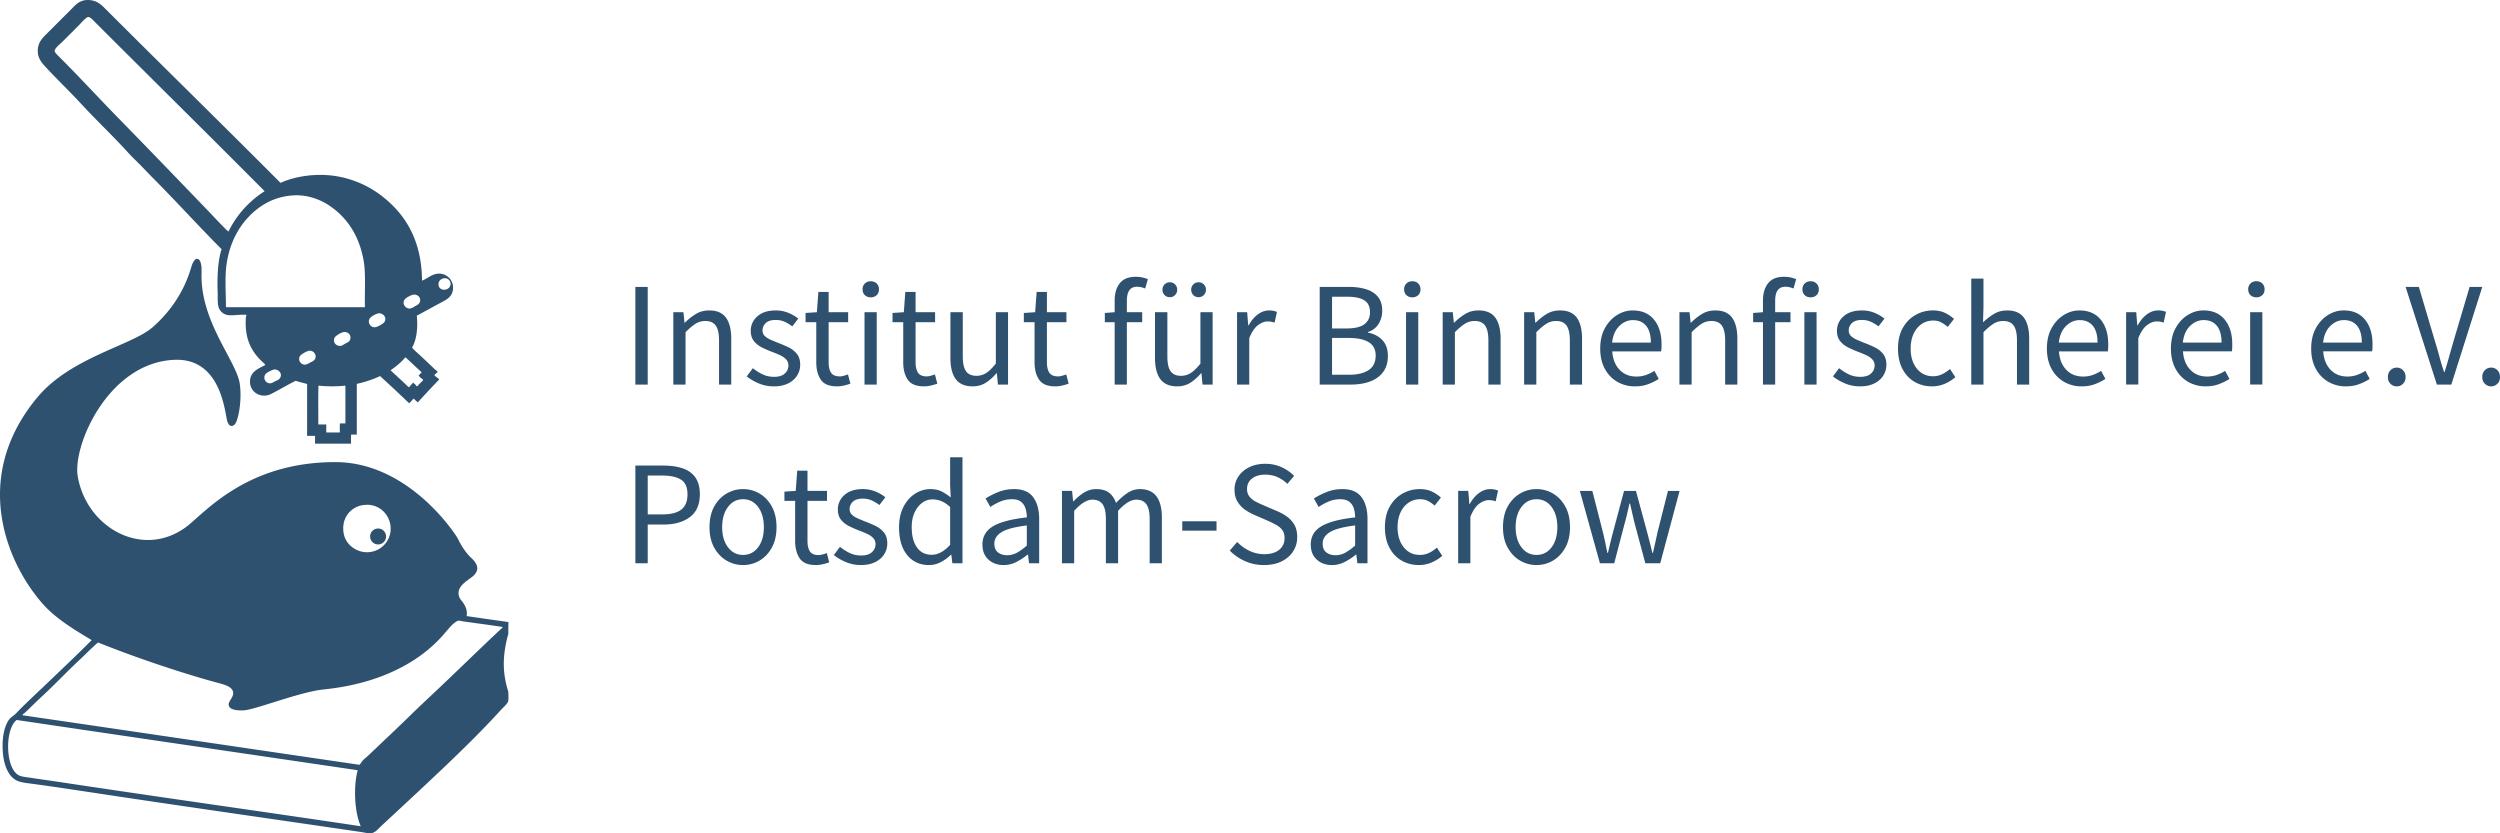 <svg version="1.1" id="logo-IfB" xmlns="http://www.w3.org/2000/svg" x="0" y="0" viewBox="0 0 300 99.994" xml:space="preserve"><path d="M184.36 39.86c.44-.441.837-.775 1.189-1.001.35-.226.747-.34 1.188-.34.571 0 .988.185 1.25.554.262.37.394.96.394 1.77v5.306h1.465v-5.503c0-1.108-.212-1.95-.635-2.529-.423-.577-1.093-.866-2.01-.866-.596 0-1.125.14-1.59.42-.465.28-.905.628-1.322 1.045h-.054l-.125-1.25h-1.215v8.683h1.465v-6.29zm-14.883-4.182c.285 0 .52-.086.705-.259.185-.172.277-.408.277-.705a.927.927 0 0 0-.277-.697c-.185-.179-.42-.268-.705-.268s-.522.089-.706.268a.926.926 0 0 0-.277.697c0 .297.092.533.277.705.184.173.42.26.706.26zm-78.332 23.55a3.842 3.842 0 0 0-1.983-.536c-.703 0-1.361.179-1.975.536-.613.358-1.107.876-1.483 1.555-.375.679-.562 1.507-.562 2.484 0 .953.187 1.769.562 2.447.376.68.87 1.198 1.483 1.555a3.858 3.858 0 0 0 1.975.536c.715 0 1.376-.179 1.983-.536.608-.357 1.099-.876 1.474-1.555.375-.678.563-1.494.563-2.447 0-.977-.188-1.805-.563-2.484-.375-.68-.866-1.197-1.474-1.555zm-.17 6.442c-.458.613-1.063.92-1.813.92-.739 0-1.34-.307-1.805-.92-.464-.614-.697-1.415-.697-2.403 0-1.001.233-1.811.697-2.43.465-.62 1.066-.93 1.805-.93.75 0 1.355.31 1.813.93.459.619.688 1.429.688 2.43 0 .988-.23 1.79-.688 2.403zm7.764.858c-.179.053-.346.08-.5.08-.5 0-.85-.146-1.046-.438-.196-.292-.294-.706-.294-1.242v-4.824h2.34v-1.197H96.9v-2.43h-1.233l-.18 2.43-1.357.09v1.107h1.286v4.806c0 .858.182 1.555.546 2.091.363.536 1.009.804 1.938.804.274 0 .55-.033.831-.098.28-.066.539-.14.777-.224l-.286-1.107c-.143.047-.303.098-.482.151zM81.889 56.19c-.655-.215-1.423-.322-2.305-.322h-3.34v11.722h1.482v-4.646h1.93c1.286 0 2.329-.298 3.127-.894.798-.595 1.197-1.506 1.197-2.733 0-.858-.185-1.54-.554-2.046-.37-.506-.882-.867-1.537-1.081zm-.134 4.958c-.494.387-1.253.581-2.278.581h-1.75v-4.664h1.679c1.024 0 1.796.164 2.314.492.518.327.777.914.777 1.76 0 .834-.247 1.444-.742 1.831zM194.08 45.82a4.151 4.151 0 0 0 2.109.544c.595 0 1.128-.089 1.6-.268a6.71 6.71 0 0 0 1.259-.625l-.518-.965a5.096 5.096 0 0 1-1.01.492 3.418 3.418 0 0 1-1.153.187c-.833 0-1.51-.274-2.027-.822-.519-.548-.808-1.28-.867-2.197h5.86c.024-.108.04-.236.045-.385.006-.148.01-.3.01-.455 0-1.24-.302-2.228-.903-2.966-.602-.739-1.456-1.108-2.564-1.108-.655 0-1.28.185-1.876.554-.596.369-1.081.893-1.457 1.572-.375.68-.562 1.495-.562 2.448 0 .941.184 1.751.554 2.43.369.679.869 1.2 1.5 1.564zm.242-6.701c.482-.47 1.027-.706 1.635-.706.679 0 1.206.23 1.58.688.376.459.564 1.129.564 2.01h-4.646c.095-.857.384-1.521.867-1.992zm-108.43-.045c.261.37.393.96.393 1.77v5.306h1.465v-5.503c0-1.108-.212-1.95-.634-2.529-.423-.577-1.093-.866-2.01-.866-.596 0-1.126.14-1.59.42a6.94 6.94 0 0 0-1.323 1.045h-.054l-.125-1.25H80.8v8.683h1.465v-6.29c.441-.44.837-.774 1.189-1 .35-.226.747-.34 1.188-.34.572 0 .988.185 1.25.554zm12.06 4.396c0 .858.182 1.554.545 2.09.364.536 1.01.804 1.94.804.273 0 .55-.032.83-.098.28-.065.539-.14.777-.223l-.286-1.108c-.143.048-.303.098-.482.152s-.346.08-.5.08c-.5 0-.85-.145-1.046-.437-.196-.292-.294-.706-.294-1.242v-4.825h2.34v-1.197h-2.34v-2.43h-1.233l-.18 2.43-1.357.09v1.107h1.286v4.807zm70.774 2.68h1.465v-8.684h-1.465v8.684zm-64.984 0h1.465v-8.684h-1.465v8.684zm-10.846-.93c-.513 0-.971-.097-1.376-.294a6.582 6.582 0 0 1-1.18-.741l-.732.982c.417.334.905.617 1.465.85a4.57 4.57 0 0 0 1.77.347c.69 0 1.27-.119 1.741-.357.47-.238.828-.554 1.072-.947.244-.393.367-.822.367-1.286 0-.548-.134-.986-.402-1.314a2.946 2.946 0 0 0-1.01-.786 13.996 13.996 0 0 0-1.233-.527c-.321-.13-.625-.26-.911-.384a2.34 2.34 0 0 1-.697-.447.89.89 0 0 1-.268-.67c0-.333.128-.625.384-.875s.658-.376 1.206-.376c.382 0 .733.072 1.055.215s.63.328.929.554l.714-.93a4.658 4.658 0 0 0-1.197-.696 3.919 3.919 0 0 0-1.5-.286c-.942 0-1.677.235-2.207.706a2.257 2.257 0 0 0-.795 1.76c0 .488.125.89.375 1.206.25.315.572.571.965.768.393.197.792.372 1.197.527.321.12.634.247.938.384.304.137.554.307.75.51.197.202.295.452.295.75 0 .37-.143.688-.429.956-.286.268-.714.402-1.286.402zm-15.17-10.791h-1.483v11.721h1.483V34.428zm26.766 1.25a.992.992 0 0 0 .706-.259c.184-.172.277-.408.277-.705a.927.927 0 0 0-.277-.697c-.185-.179-.42-.268-.706-.268s-.521.089-.706.268a.926.926 0 0 0-.277.697c0 .297.092.533.277.705.185.173.42.26.706.26zm39.327-.017a.855.855 0 0 0 .643-.26.878.878 0 0 0 .25-.634.88.88 0 0 0-.25-.634.856.856 0 0 0-.643-.26.834.834 0 0 0-.626.26.878.878 0 0 0-.25.634c0 .25.083.462.25.634.167.173.376.26.626.26zm-10.06 10.488h1.465v-7.487h1.84v-1.197h-1.84V36.09c0-1.12.405-1.68 1.215-1.68.334 0 .662.072.983.215l.322-1.125a3.75 3.75 0 0 0-1.447-.286c-.87 0-1.51.259-1.921.777-.411.518-.617 1.218-.617 2.1v1.375l-1.18.09v1.107h1.18v7.487zm16.152-5.575c.298-.738.647-1.256 1.046-1.554.399-.298.783-.447 1.152-.447.179 0 .328.012.447.036.119.024.25.06.393.107l.286-1.287a2.312 2.312 0 0 0-.93-.178c-.488 0-.946.16-1.375.482-.429.322-.792.757-1.09 1.305h-.054l-.125-1.573h-1.215v8.684h1.465v-5.575zm-9.523-4.913c.25 0 .458-.087.625-.26a.879.879 0 0 0 .25-.634.88.88 0 0 0-.25-.634.835.835 0 0 0-.625-.26.855.855 0 0 0-.643.26.878.878 0 0 0-.25.634c0 .25.083.462.25.634.166.173.38.26.643.26zm-12.15 10.38-.286-1.107c-.143.048-.304.098-.482.152-.179.054-.346.08-.5.08-.5 0-.85-.145-1.046-.437-.196-.292-.295-.706-.295-1.242v-4.825h2.341v-1.197h-2.34v-2.43h-1.234l-.178 2.43-1.358.09v1.107h1.286v4.807c0 .858.182 1.554.545 2.09.363.536 1.01.804 1.939.804.274 0 .55-.032.83-.098.28-.065.54-.14.778-.223zm104.847-1.152a2.48 2.48 0 0 1-1.125.26c-.799 0-1.445-.307-1.939-.92-.494-.614-.742-1.415-.742-2.404 0-.667.117-1.254.349-1.76.232-.506.554-.9.965-1.18.41-.279.878-.42 1.402-.42.346 0 .659.072.938.215.28.143.545.328.796.554l.75-.965a4.494 4.494 0 0 0-1.063-.714c-.411-.203-.902-.304-1.474-.304a4.15 4.15 0 0 0-2.064.536c-.637.357-1.15.875-1.537 1.554-.387.68-.58 1.507-.58 2.484 0 .953.178 1.769.536 2.448.357.679.845 1.197 1.465 1.554.62.358 1.31.536 2.073.536.524 0 1.024-.098 1.5-.294a4.65 4.65 0 0 0 1.305-.813l-.643-.983a4 4 0 0 1-.912.616zm-15.812-11.14a.973.973 0 0 0-.706.268.926.926 0 0 0-.277.697c0 .297.092.533.277.705.184.173.42.26.706.26s.52-.087.705-.26c.185-.172.277-.408.277-.705a.927.927 0 0 0-.277-.697.973.973 0 0 0-.705-.268zm32.25 3.502c-.655 0-1.28.185-1.876.554-.595.369-1.08.893-1.456 1.572-.375.68-.563 1.495-.563 2.448 0 .941.185 1.751.554 2.43.37.679.87 1.2 1.501 1.564a4.15 4.15 0 0 0 2.109.544c.595 0 1.128-.089 1.599-.268a6.71 6.71 0 0 0 1.26-.625l-.519-.965a5.095 5.095 0 0 1-1.01.492 3.417 3.417 0 0 1-1.152.187c-.834 0-1.51-.274-2.028-.822-.518-.548-.807-1.28-.866-2.197h5.86a2.24 2.24 0 0 0 .045-.385c.006-.149.009-.3.009-.455 0-1.24-.301-2.228-.902-2.966-.602-.739-1.457-1.108-2.564-1.108zm-2.465 3.86c.095-.858.384-1.522.866-1.993.483-.47 1.028-.706 1.635-.706.68 0 1.206.23 1.582.688.375.459.562 1.129.562 2.01h-4.645zm-6.2-3.86c-.596 0-1.123.14-1.581.42-.46.28-.897.616-1.314 1.01l.054-1.788v-3.466h-1.465v12.722h1.465v-6.29c.44-.44.837-.774 1.188-1 .351-.226.747-.34 1.188-.34.572 0 .989.185 1.251.554.262.37.393.96.393 1.77v5.306h1.465v-5.503c0-1.108-.211-1.95-.634-2.529-.423-.577-1.093-.866-2.01-.866zm-15.902 4.422a13.995 13.995 0 0 0-1.233-.527 38.49 38.49 0 0 1-.911-.384 2.34 2.34 0 0 1-.697-.447.89.89 0 0 1-.268-.67c0-.333.127-.625.384-.875.256-.25.658-.376 1.206-.376.38 0 .732.072 1.054.215.322.143.631.328.93.554l.714-.93a4.66 4.66 0 0 0-1.197-.696 3.918 3.918 0 0 0-1.501-.286c-.941 0-1.677.235-2.207.706a2.257 2.257 0 0 0-.795 1.76c0 .488.125.89.375 1.206.25.315.572.571.965.768.393.197.792.372 1.197.527.322.12.635.247.938.384.304.137.554.307.75.51.197.202.296.452.296.75 0 .37-.143.688-.43.956s-.714.402-1.286.402c-.512 0-.97-.098-1.376-.295a6.584 6.584 0 0 1-1.179-.741l-.732.982c.416.334.905.617 1.465.85a4.57 4.57 0 0 0 1.769.347c.69 0 1.271-.119 1.742-.357.47-.238.828-.554 1.072-.947.244-.393.366-.822.366-1.286 0-.548-.134-.986-.402-1.314a2.946 2.946 0 0 0-1.01-.786zm-19.119-4.422c-.595 0-1.125.14-1.59.42-.464.28-.905.628-1.322 1.045h-.054l-.125-1.25h-1.215v8.683h1.465v-6.29c.44-.44.837-.774 1.189-1 .35-.226.747-.34 1.188-.34.572 0 .988.185 1.25.554.262.37.394.96.394 1.77v5.306h1.465v-5.503c0-1.108-.212-1.95-.635-2.529-.423-.577-1.093-.866-2.01-.866zm8.255-4.038c-.87 0-1.51.259-1.92.777-.411.518-.617 1.218-.617 2.1v1.375l-1.18.09v1.107h1.18v7.487h1.465v-7.487h1.84v-1.197h-1.84V36.09c0-1.12.405-1.68 1.215-1.68.334 0 .661.072.983.215l.322-1.125a3.75 3.75 0 0 0-1.447-.286zm2.43 12.936h1.465v-8.684h-1.465v8.684zm-17.634 17.779c-.084.405-.17.807-.26 1.206-.089.399-.181.801-.276 1.206h-.072a75.785 75.785 0 0 0-.294-1.206 129.35 129.35 0 0 0-.313-1.206l-1.358-5.021h-1.43l-1.34 5.02c-.107.406-.208.808-.303 1.207-.096.399-.191.801-.286 1.206h-.072l-.25-1.206a50.692 50.692 0 0 0-.268-1.206l-1.286-5.021h-1.501l2.412 8.684h1.715l1.215-4.646c.119-.417.226-.83.322-1.242.095-.41.19-.837.286-1.277h.071c.107.44.206.863.295 1.268.09.405.188.816.295 1.233l1.25 4.664h1.787l2.323-8.684h-1.394l-1.268 5.02zm95.59-23.175c-.202.69-.387 1.337-.553 1.939a66.992 66.992 0 0 1-.572 1.938h-.072c-.226-.69-.42-1.337-.58-1.938a51.08 51.08 0 0 0-.563-1.94l-1.876-6.324h-1.59l3.752 11.721h1.733l3.716-11.721h-1.518l-1.876 6.325zm-6.86 3.36c-.299 0-.552.104-.76.312-.209.208-.313.485-.313.83 0 .322.104.587.313.796.208.208.461.312.76.312.285 0 .532-.104.74-.312.209-.209.313-.474.313-.795 0-.346-.104-.623-.312-.831a1.014 1.014 0 0 0-.742-.313zM105.063 63.114a13.959 13.959 0 0 0-1.233-.527c-.321-.131-.625-.26-.91-.385a2.34 2.34 0 0 1-.698-.446.89.89 0 0 1-.268-.67c0-.334.128-.626.384-.876s.658-.375 1.206-.375c.382 0 .733.071 1.055.214s.631.328.929.554l.715-.929a4.664 4.664 0 0 0-1.198-.697 3.919 3.919 0 0 0-1.5-.286c-.942 0-1.677.236-2.207.706a2.257 2.257 0 0 0-.795 1.76c0 .489.125.89.375 1.206.25.316.572.572.965.769.393.196.792.372 1.197.527.322.119.634.247.938.384.304.137.554.307.75.51.197.202.295.452.295.75 0 .369-.143.687-.429.955-.285.268-.714.402-1.286.402-.512 0-.971-.098-1.376-.294a6.585 6.585 0 0 1-1.18-.742l-.732.983c.417.333.905.616 1.465.849a4.57 4.57 0 0 0 1.77.348c.69 0 1.27-.12 1.741-.357.47-.238.828-.554 1.072-.947.245-.393.367-.822.367-1.287 0-.548-.134-.985-.402-1.313a2.947 2.947 0 0 0-1.01-.786zm194.623-18.69a1.014 1.014 0 0 0-.741-.313c-.298 0-.551.105-.76.313-.208.208-.312.485-.312.83 0 .322.104.587.312.796.209.208.462.312.76.312.286 0 .533-.104.741-.312.209-.209.313-.474.313-.795 0-.346-.104-.623-.313-.831zm-18.449-7.174c-.655 0-1.28.185-1.876.554-.595.369-1.08.893-1.456 1.572-.375.68-.563 1.495-.563 2.448 0 .941.185 1.751.554 2.43.37.679.87 1.2 1.501 1.564a4.15 4.15 0 0 0 2.108.544c.596 0 1.129-.089 1.6-.268a6.71 6.71 0 0 0 1.26-.625l-.519-.965a5.095 5.095 0 0 1-1.01.492 3.417 3.417 0 0 1-1.152.187c-.834 0-1.51-.274-2.028-.822-.518-.548-.807-1.28-.867-2.197h5.861a2.24 2.24 0 0 0 .045-.385c.006-.149.009-.3.009-.455 0-1.24-.301-2.228-.903-2.966-.601-.739-1.456-1.108-2.564-1.108zm-2.465 3.86c.095-.858.384-1.522.866-1.993.483-.47 1.028-.706 1.635-.706.68 0 1.206.23 1.581.688.376.459.563 1.129.563 2.01h-4.645zm-14.366-3.86c-.655 0-1.28.185-1.876.554-.596.369-1.08.893-1.456 1.572-.375.68-.563 1.495-.563 2.448 0 .941.185 1.751.554 2.43.37.679.87 1.2 1.5 1.564a4.15 4.15 0 0 0 2.11.544c.595 0 1.128-.089 1.599-.268.47-.178.89-.387 1.26-.625l-.52-.965a5.093 5.093 0 0 1-1.009.492 3.417 3.417 0 0 1-1.152.187c-.834 0-1.51-.274-2.028-.822-.518-.548-.807-1.28-.867-2.197h5.861c.024-.108.039-.236.045-.385.006-.149.009-.3.009-.455 0-1.24-.301-2.228-.903-2.966-.601-.739-1.456-1.108-2.564-1.108zm-2.466 3.86c.096-.858.385-1.522.867-1.993.482-.47 1.027-.706 1.635-.706.679 0 1.206.23 1.581.688.376.459.563 1.129.563 2.01h-4.646zm8.827-7.362a.973.973 0 0 0-.706.268.926.926 0 0 0-.277.697c0 .297.092.533.277.705.185.173.42.26.706.26s.521-.087.706-.26c.184-.172.277-.408.277-.705a.927.927 0 0 0-.277-.697.973.973 0 0 0-.706-.268zm-.75 12.4h1.465v-8.684h-1.465v8.684zm-12.4-8.416c-.43.322-.793.757-1.09 1.305h-.054l-.125-1.573h-1.215v8.684h1.465v-5.575c.298-.738.646-1.256 1.045-1.554.4-.298.784-.447 1.153-.447.179 0 .327.012.447.036.119.024.25.06.393.107l.286-1.287a2.312 2.312 0 0 0-.93-.178c-.488 0-.946.16-1.375.482zM136.78 58.693c-.525 0-1.019.154-1.484.464-.464.31-.923.709-1.375 1.197-.179-.524-.456-.932-.831-1.224-.375-.292-.897-.438-1.564-.438-.512 0-.994.14-1.447.42a5.89 5.89 0 0 0-1.25 1.046h-.054l-.125-1.251h-1.215v8.684h1.465V61.3c.81-.893 1.536-1.34 2.18-1.34.56 0 .97.185 1.233.554.261.37.393.959.393 1.769v5.307h1.465V61.3c.81-.893 1.537-1.34 2.18-1.34.547 0 .953.185 1.215.554.262.37.393.959.393 1.769v5.307h1.465v-5.504c0-1.108-.218-1.95-.652-2.528-.435-.578-1.099-.867-1.992-.867zm5.092 4.985h4.11v-1.126h-4.11v1.126zm-20.19-4.986c-.692 0-1.332.123-1.922.367a9.374 9.374 0 0 0-1.492.759l.572 1.019a6.872 6.872 0 0 1 1.18-.644c.44-.19.91-.286 1.411-.286.476 0 .843.105 1.099.313.256.209.435.48.536.813.101.334.152.685.152 1.054-1.847.203-3.196.557-4.047 1.063-.852.507-1.278 1.236-1.278 2.19 0 .774.241 1.378.724 1.813.482.435 1.087.652 1.813.652a3.31 3.31 0 0 0 1.546-.375c.482-.25.926-.542 1.331-.876h.054l.125 1.037h1.215v-5.325c0-1.084-.239-1.95-.715-2.6-.476-.649-1.245-.974-2.305-.974zm1.536 6.772c-.417.37-.81.656-1.18.858-.369.203-.762.304-1.179.304-.429 0-.792-.11-1.09-.33-.298-.221-.446-.575-.446-1.064 0-.56.288-1.018.866-1.376.578-.357 1.587-.625 3.029-.804v2.412zm20.904-20.673h.054l.125 1.358h1.215v-8.684h-1.465v6.165c-.405.512-.783.884-1.135 1.116a2.138 2.138 0 0 1-1.206.349c-.572 0-.986-.185-1.242-.554-.256-.37-.384-.959-.384-1.769v-5.307h-1.483v5.504c0 1.107.215 1.95.643 2.528.43.578 1.102.866 2.02.866.595 0 1.12-.142 1.572-.428a5.694 5.694 0 0 0 1.286-1.144zm-35.735-1.322c0 .858.182 1.554.545 2.09.363.536 1.01.804 1.939.804.274 0 .55-.032.83-.098.28-.065.54-.14.778-.223l-.286-1.108c-.143.048-.304.098-.482.152-.18.054-.346.08-.5.08-.501 0-.85-.145-1.046-.437-.197-.292-.295-.706-.295-1.242v-4.825h2.34v-1.197h-2.34v-2.43h-1.233l-.178 2.43-1.358.09v1.107h1.286v4.807zm5.629 14.74.071 1.484a5.84 5.84 0 0 0-1.125-.733c-.37-.178-.804-.268-1.305-.268-.655 0-1.271.185-1.849.554-.578.37-1.042.897-1.394 1.582-.351.685-.527 1.498-.527 2.438 0 1.442.328 2.559.983 3.35.655.793 1.525 1.189 2.609 1.189.512 0 .994-.122 1.447-.366a5.029 5.029 0 0 0 1.18-.867h.053l.125 1.019h1.215V54.869h-1.483v3.34zm0 7.166c-.715.798-1.454 1.197-2.216 1.197-.762 0-1.352-.295-1.769-.884-.417-.59-.625-1.403-.625-2.44 0-.666.113-1.247.34-1.742.226-.494.527-.88.902-1.16.375-.28.795-.42 1.26-.42.357 0 .705.068 1.045.205.34.137.694.372 1.063.706v4.538zm72.346-6.147a3.842 3.842 0 0 0-1.983-.536c-.703 0-1.36.179-1.974.536-.614.358-1.108.876-1.483 1.555-.376.679-.563 1.507-.563 2.484 0 .953.187 1.769.563 2.447.375.68.869 1.198 1.483 1.555a3.858 3.858 0 0 0 1.974.536c.715 0 1.376-.179 1.983-.536.608-.357 1.1-.876 1.474-1.555.376-.678.563-1.494.563-2.447 0-.977-.187-1.805-.563-2.484-.375-.68-.866-1.197-1.474-1.555zm-.17 6.442c-.458.613-1.063.92-1.813.92-.739 0-1.34-.307-1.805-.92-.464-.614-.697-1.415-.697-2.403 0-1.001.233-1.811.697-2.43.465-.62 1.066-.93 1.805-.93.75 0 1.355.31 1.814.93.458.619.688 1.429.688 2.43 0 .988-.23 1.79-.688 2.403zm-66.62-20.879h.054l.125 1.358h1.215v-8.684h-1.465v6.165c-.405.512-.784.884-1.135 1.116a2.138 2.138 0 0 1-1.206.349c-.572 0-.986-.185-1.242-.554-.256-.37-.384-.959-.384-1.769v-5.307h-1.483v5.504c0 1.107.215 1.95.643 2.528.43.578 1.102.866 2.02.866.595 0 1.119-.142 1.572-.428a5.696 5.696 0 0 0 1.286-1.144zm51.942 21.54c-.345.173-.72.259-1.125.259-.799 0-1.445-.307-1.939-.92-.494-.614-.742-1.415-.742-2.404 0-.666.117-1.253.349-1.76.232-.506.554-.899.965-1.179.41-.28.878-.42 1.402-.42.346 0 .658.072.938.215.28.143.546.327.796.554l.75-.965a4.493 4.493 0 0 0-1.063-.715c-.411-.202-.902-.304-1.474-.304a4.15 4.15 0 0 0-2.064.536c-.637.358-1.15.876-1.537 1.555-.387.679-.58 1.507-.58 2.484 0 .953.178 1.769.536 2.447.357.68.845 1.198 1.465 1.555.62.357 1.31.536 2.073.536a3.9 3.9 0 0 0 1.5-.295 4.65 4.65 0 0 0 1.305-.813l-.643-.983a4.002 4.002 0 0 1-.912.617zm5.95-7.156c-.428.321-.792.756-1.09 1.304h-.053l-.125-1.572h-1.215v8.684h1.465v-5.575c.297-.739.646-1.257 1.045-1.555.4-.297.783-.446 1.153-.446.178 0 .327.012.446.035.12.024.25.06.393.108l.286-1.287a2.313 2.313 0 0 0-.929-.179c-.488 0-.947.161-1.376.483zm-11.588-18.369c-.446-.464-1.021-.762-1.724-.893v-.071c.56-.18.985-.503 1.278-.974.291-.47.437-.998.437-1.581 0-.691-.17-1.245-.509-1.662-.34-.417-.81-.72-1.412-.911-.601-.19-1.301-.286-2.1-.286h-3.483v11.721h3.734c.882 0 1.656-.125 2.323-.375s1.188-.631 1.563-1.144c.376-.512.563-1.15.563-1.912 0-.81-.223-1.447-.67-1.912zm-6.03-5.199h1.804c.918 0 1.605.143 2.064.429.459.286.688.768.688 1.447 0 .596-.22 1.066-.661 1.412-.44.345-1.161.518-2.162.518h-1.733v-3.806zm4.395 8.8c-.56.375-1.346.563-2.358.563h-2.037v-4.414h2.037c1.024 0 1.813.17 2.367.51.554.34.831.872.831 1.599 0 .786-.28 1.367-.84 1.742zm13.187-7.156c-.596 0-1.126.14-1.59.42-.465.28-.906.628-1.323 1.045h-.053l-.126-1.25h-1.215v8.683h1.466v-6.29c.44-.44.836-.774 1.188-1 .351-.226.747-.34 1.188-.34.572 0 .989.185 1.25.554.263.37.394.96.394 1.77v5.306h1.465v-5.503c0-1.108-.212-1.95-.634-2.529-.423-.577-1.093-.866-2.01-.866zM161.08 58.692c-.691 0-1.332.123-1.921.367a9.371 9.371 0 0 0-1.492.759l.572 1.019a6.874 6.874 0 0 1 1.179-.644 3.52 3.52 0 0 1 1.411-.286c.477 0 .843.105 1.1.313.255.209.434.48.535.813.101.334.152.685.152 1.054-1.846.203-3.195.557-4.047 1.063-.852.507-1.277 1.236-1.277 2.19 0 .774.24 1.378.723 1.813.483.435 1.087.652 1.814.652.548 0 1.063-.125 1.545-.375.483-.25.926-.542 1.332-.876h.053l.125 1.037h1.215v-5.325c0-1.084-.238-1.95-.714-2.6-.477-.649-1.245-.974-2.305-.974zm1.536 6.772a6.62 6.62 0 0 1-1.18.858c-.368.203-.761.304-1.178.304-.43 0-.793-.11-1.09-.33-.298-.221-.447-.575-.447-1.064 0-.56.289-1.018.867-1.376.577-.357 1.587-.625 3.028-.804v2.412zm-8.139-3.44a5.942 5.942 0 0 0-1.223-.687l-1.662-.715c-.31-.13-.614-.274-.911-.429a2.295 2.295 0 0 1-.742-.598c-.197-.244-.295-.551-.295-.92 0-.525.2-.941.599-1.251.399-.31.926-.465 1.581-.465.548 0 1.04.098 1.474.295.435.197.831.468 1.188.813l.804-.965a4.893 4.893 0 0 0-1.518-1.045 4.691 4.691 0 0 0-1.948-.402c-.703 0-1.334.134-1.894.402-.56.268-.998.637-1.313 1.108a2.805 2.805 0 0 0-.474 1.599c0 .572.122 1.054.367 1.447.244.393.547.715.91.965.364.25.73.453 1.1.608l1.68.732c.368.167.699.334.99.5.293.167.525.37.698.608.172.238.259.56.259.965 0 .571-.215 1.033-.643 1.385-.43.351-1.03.527-1.805.527a4.064 4.064 0 0 1-1.76-.402 4.886 4.886 0 0 1-1.474-1.063l-.894 1.036c.513.524 1.12.944 1.823 1.26a5.52 5.52 0 0 0 2.287.473c.822 0 1.53-.149 2.126-.447.596-.297 1.055-.7 1.376-1.206.322-.506.483-1.069.483-1.688 0-.584-.108-1.07-.322-1.457a3.042 3.042 0 0 0-.867-.982zM60.455 79.652c0-1.854.54-3.565.54-3.565s.008-.965.015-1.443c-1.676-.232-3.346-.47-5.01-.715.103-.673-.13-1.18-.455-1.649-.142-.205-.332-.37-.434-.65-.344-.948.433-1.572.955-1.974.393-.302.801-.508 1.062-.954.441-.754-.211-1.415-.672-1.843-.326-.303-1.007-1.142-1.496-2.19-.195-.418-5.824-9.217-14.725-9.217-10.785 0-15.726 6.187-17.934 7.807-5.162 3.786-11.876.139-12.969-6.072-.652-3.709 3.68-13.72 11.646-14.01 5.806-.21 6.02 6.886 6.332 7.482.091.175.19.452.477.456.422-.025.583-.48.716-.933.345-1.177.462-2.922.26-4.185-.438-2.735-4.76-7.455-4.576-13.25.021-.659-.02-1.688-.564-1.692-.232-.001-.484.465-.563.673-.252.654-.987 4.24-4.75 7.546-2.463 2.165-9.814 3.6-13.814 8.393-8.221 9.852-3.458 20.318.803 24.982 1.577 1.726 3.999 3.14 5.703 4.164-1.659 1.679-3.279 3.192-4.944 4.792-1.216 1.169-2.52 2.369-3.73 3.579-.188.187-.388.432-.607.607-.256.204-.486.35-.651.585-.668.956-.857 2.547-.716 4.056.132 1.404.636 2.72 1.649 3.23.489.247 1.312.316 2.016.413 2.176.297 4.373.624 6.398.932 10.9 1.659 21.99 3.228 32.919 4.836.376.056.758.157 1.084.152.578-.009.964-.535 1.345-.89 2.49-2.312 4.862-4.508 7.286-6.808 2.376-2.256 4.796-4.62 7.027-7.07.217-.24.85-.793.91-1.106.066-.337 0-1.171 0-1.171s-.533-1.428-.533-3.298zm-17.9-18.692c.305-.18.65-.315 1.193-.368a2.774 2.774 0 0 1 2.45.976 2.92 2.92 0 0 1 .651 2.298c-.293 1.904-2.364 2.978-4.12 2.082-.915-.467-1.501-1.284-1.54-2.429-.04-1.2.553-2.08 1.366-2.559zM7.532 93.9c-1.223-.185-2.575-.373-3.838-.564-.432-.065-.867-.102-1.236-.216-1.846-.574-1.935-5.617-.455-6.723 13.627 2.022 27.278 4.022 40.921 6.029-.549 2.042-.36 5.1.369 6.722-11.661-1.744-23.925-3.459-35.76-5.248zM60.1 75.49c-2.79 2.617-5.562 5.346-8.37 7.98-.727.681-1.457 1.364-2.17 2.06-1.77 1.734-3.588 3.443-5.399 5.162-.181.172-.386.326-.564.499-.184.178-.276.396-.455.585-13.48-1.974-26.94-3.972-40.423-5.942-.027-.14.141-.19.217-.26.657-.602 1.32-1.29 1.995-1.908 1.547-1.417 2.988-2.962 4.533-4.403.774-.722 1.505-1.483 2.298-2.168 6.236 2.496 12.182 4.27 14.421 4.857.628.165 1.56.407 1.757.976.226.655-.504 1.13-.499 1.605.007.637.949.738 1.735.716 1.391-.04 6.728-2.215 9.672-2.516 10.166-1.038 14.007-6.169 14.812-7.091.381-.438.766-.908 1.279-1.15.129-.06.478.055.716.087 1.522.208 3.165.43 4.64.65.058.084-.114.185-.195.26zM9.766 12.49c1.857 2.012 3.738 3.768 5.595 5.812.447.492.94.96 1.41 1.431.477.477.932.976 1.41 1.453 2.855 2.855 5.588 5.89 8.413 8.718-.428 1.203-.552 3.28-.477 5.074.026.623-.03 1.264.087 1.779a1.38 1.38 0 0 0 1.215 1.062c.655.061 1.395-.097 2.168-.043-.06.153-.076.245-.087.412-.153 2.506.687 3.963 1.865 5.118.163.16.36.298.477.499-.852.426-1.884.821-1.843 2.06.042 1.269 1.394 2.006 2.58 1.388 1.06-.552 1.91-1.064 2.907-1.562.417.169.927.244 1.366.39v6.225h.954v.932h4.316c.013-.355-.029-.765.021-1.084h.673V46.06a12.837 12.837 0 0 0 2.797-.932c1.166 1.075 2.332 2.15 3.47 3.252.234-.134.351-.386.564-.542.175.136.291.33.498.434.833-.916 1.677-1.822 2.538-2.71 0-.18-.55-.396-.542-.564.004-.094.378-.271.368-.39-.004-.057-.301-.262-.39-.348a129.842 129.842 0 0 0-1.93-1.822c-.263-.242-.55-.468-.737-.737.538-.91.712-2.356.563-3.817.968-.516 1.882-1.03 2.841-1.54.66-.35 1.314-.654 1.475-1.452.27-1.34-.967-2.406-2.255-1.952-.509.18-.946.564-1.432.737-.04-4.97-2.104-8.123-5.01-10.3a12.143 12.143 0 0 0-5.4-2.256c-2.301-.354-4.827.024-6.57.824C26.701 14.954 19.498 7.91 12.477.89 11.973.385 11.412.004 10.547 0 9.532-.005 9.045.613 8.53 1.128L5.472 4.185c-.511.512-1.012 1.093-.932 2.126.061.8.552 1.319 1.019 1.821 1.394 1.5 2.865 2.904 4.207 4.36zm43.502 20.905c.534-.085.974.437.738.955-.256.557-1.236.586-1.367-.087-.088-.456.195-.798.63-.868zm-4.684 2.516c.134-.174.662-.472.976-.542.439-.098 1.008.249.824.867-.074.246-.321.37-.52.477-.242.131-.472.349-.824.304-.406-.052-.846-.599-.456-1.106zm.065 6.961c.666.585 1.285 1.217 1.952 1.8-.12.14-.26.262-.369.412.09.084.149.151.26.26.008.007.276.181.282.239.01.09-.436.474-.542.585-.028.03-.139.194-.173.196-.072.003-.221-.222-.239-.239-.076-.07-.168-.105-.238-.217-.083.085-.167.184-.26.282-.024.024-.214.28-.26.282-.037.002-.226-.207-.283-.26-.607-.57-1.358-1.256-1.908-1.778.656-.457 1.274-.953 1.778-1.562zm-15.115 2.58c-.13.155-.339.206-.564.326-.194.104-.394.245-.65.217-.506-.056-.8-.688-.434-1.128.144-.173.75-.476.976-.52.525-.102 1.162.527.672 1.106zm4.185-2.255c-.11.134-.331.225-.52.326-.176.093-.407.238-.607.238a.689.689 0 0 1-.63-.976c.104-.241.807-.645 1.128-.694.53-.08 1.067.579.63 1.106zm3.73 7.612h-.65c-.05.318-.007.73-.022 1.085h-1.626v-.955h-.955c.015-1.547-.029-3.151.022-4.662 1.022.11 2.21.11 3.231 0v4.532zm.52-9.954c-.092.172-.309.255-.52.37-.206.111-.383.259-.585.281-.48.053-.98-.398-.716-.976.106-.23.747-.609 1.063-.672.554-.111 1.063.434.759.997zm2.365-2.58c.137-.283.772-.62 1.106-.673.461-.073 1.078.486.672 1.063-.133.19-.845.604-1.15.607-.489.006-.86-.52-.628-.997zm-9.022-14.833c1.632-.077 3.146.52 4.186 1.214 2.145 1.43 3.616 3.625 4.142 6.636.269 1.54.108 3.743.151 5.573H27.115c-.01-1.897-.156-3.632.087-5.248.452-3.019 1.953-5.333 4.012-6.788a7.417 7.417 0 0 1 1.778-.932 7.776 7.776 0 0 1 2.32-.455zM7.467 5.03l1.996-1.995c.207-.207.88-.999 1.127-.997.254.001.545.349.76.563 6.773 6.774 13.69 13.589 20.406 20.342a12.014 12.014 0 0 0-4.337 4.836c-.253-.171-.454-.41-.673-.63-.65-.648-1.299-1.36-1.952-2.038-3.477-3.61-6.948-7.218-10.474-10.821-2.408-2.46-4.706-4.966-7.178-7.438-.193-.194-.579-.543-.585-.737-.011-.315.73-.904.91-1.085zm37.905 60.303a.956.956 0 1 0 0-1.912.956.956 0 0 0 0 1.912z" fill="#2e5170"/></svg>